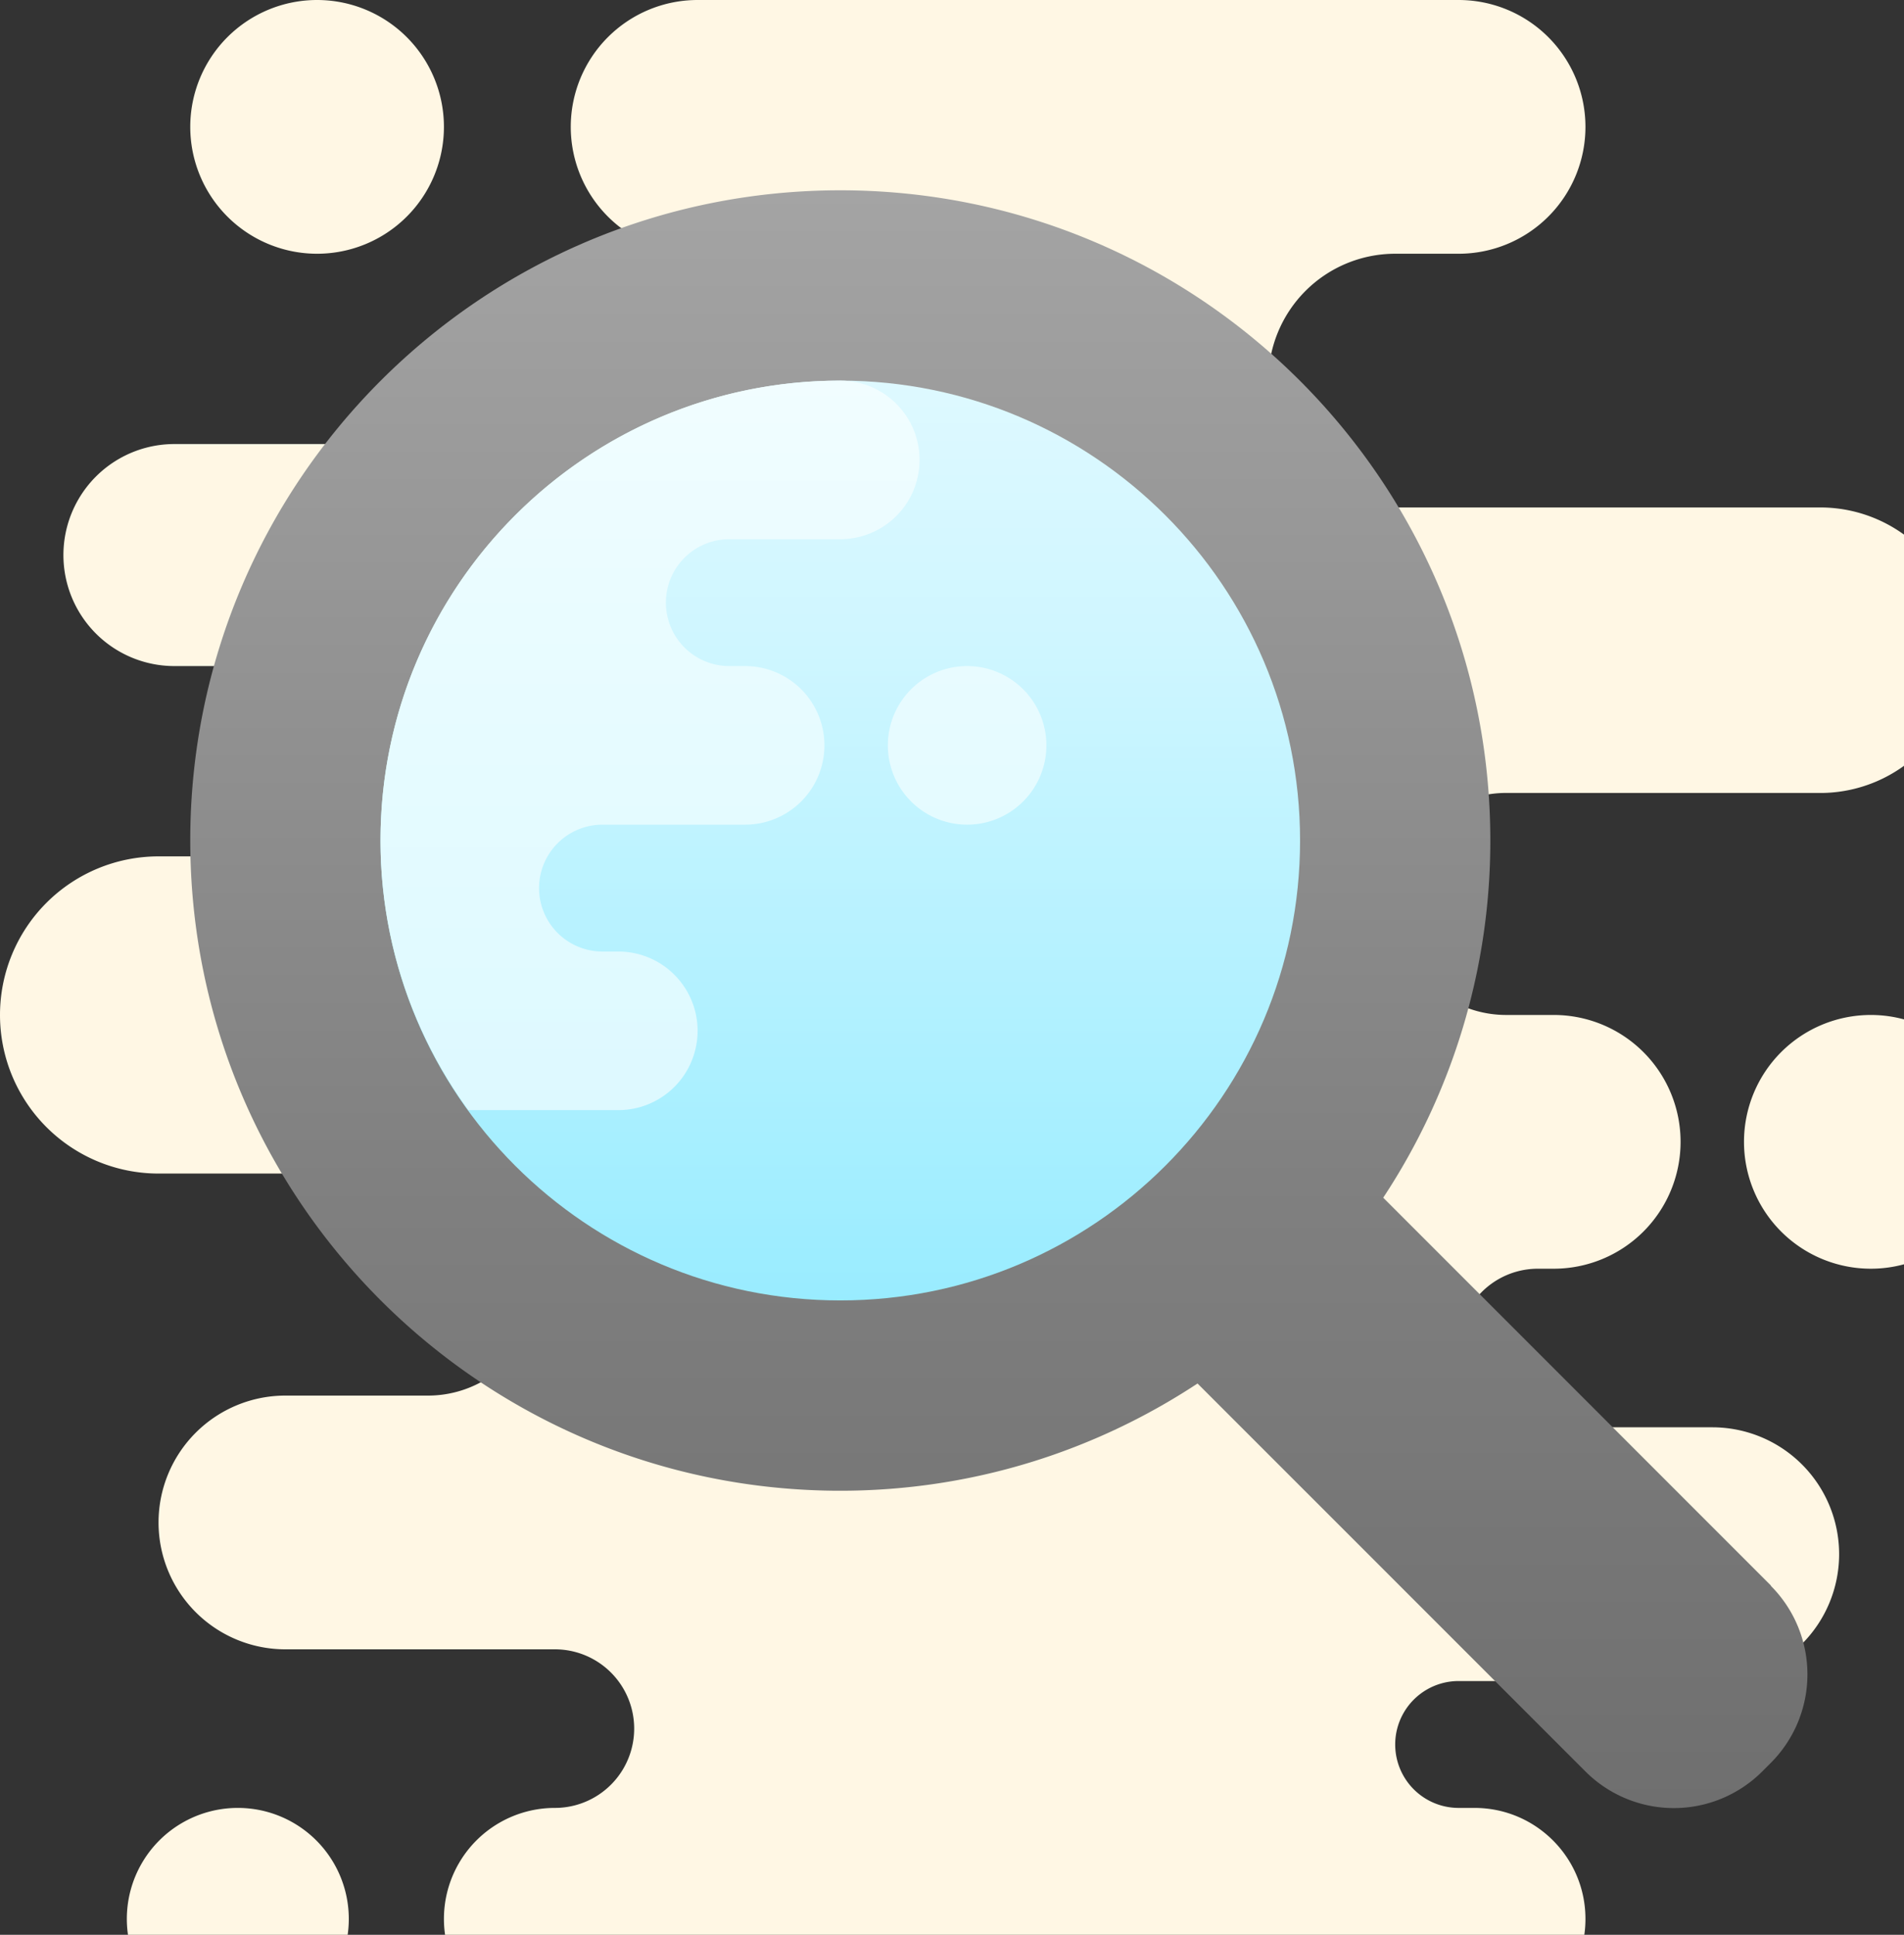 <svg xmlns="http://www.w3.org/2000/svg" width="60.046" height="61" xml:space="preserve"><rect width="100%" height="100%" fill="#333333" stroke="none"/><radialGradient id="a" cx="533.474" cy="-636.293" r="206.704" gradientTransform="matrix(1 0 0 -1 -290.66 -348.96)" gradientUnits="userSpaceOnUse"><stop offset="0" style="stop-color:#efdcb1"/><stop offset="0" style="stop-color:#f2e0bb"/><stop offset=".011" style="stop-color:#f2e0bc"/><stop offset=".362" style="stop-color:#f9edd2"/><stop offset=".699" style="stop-color:#fef4df"/><stop offset="1" style="stop-color:#fff7e4"/></radialGradient><path fill="url(#a)" d="M6 4a4 4 0 0 1 8 0 4 4 0 0 1-8 0zm1.5 60a3.5 3.5 0 1 0 0-7 3.5 3.5 0 1 0 0 7zm50-39h-10a3.5 3.5 0 1 0 0 7H49a4 4 0 0 1 0 8h-.5a2.5 2.5 0 1 0 0 5H54a4 4 0 0 1 0 8h-8a2 2 0 1 0 0 4h.5c1.934 0 3.5 1.566 3.5 3.5S48.434 64 46.5 64h-29a3.5 3.5 0 1 1 0-7 2.5 2.5 0 1 0 0-5H9a4 4 0 0 1 0-8h4.5a3.5 3.5 0 1 0 0-7H5a5 5 0 0 1 0-10h3a3 3 0 1 0 0-6H5.5a3.5 3.5 0 1 1 0-7H24a3 3 0 1 0 0-6h-2a4 4 0 0 1 0-8h24a4 4 0 0 1 0 8h-2a4 4 0 0 0 0 8h13.5a4.501 4.501 0 0 1 0 9zM63 36a4 4 0 0 0-8 0 4 4 0 0 0 8 0z"/><linearGradient id="b" gradientUnits="userSpaceOnUse" x1="322.16" y1="-354.96" x2="322.16" y2="-405.965" gradientTransform="matrix(1 0 0 -1 -290.66 -348.96)"><stop offset="0" style="stop-color:#a4a4a4"/><stop offset=".63" style="stop-color:#7f7f7f"/><stop offset="1" style="stop-color:#6f6f6f"/><stop offset="1" style="stop-color:#6f6f6f"/></linearGradient><path fill="url(#b)" d="m55.846 49.998.006-.006-12.23-12.231A20.4 20.4 0 0 0 47 26.5C47 15.178 37.822 6 26.5 6S6 15.178 6 26.5 15.178 47 26.5 47c4.163 0 8.031-1.249 11.266-3.381l12.231 12.229a3.943 3.943 0 0 0 5.581 0l.268-.268a3.951 3.951 0 0 0 0-5.582z"/><linearGradient id="c" gradientUnits="userSpaceOnUse" x1="317.16" y1="-360.96" x2="317.16" y2="-389.96" gradientTransform="matrix(1 0 0 -1 -290.66 -348.96)"><stop offset="0" style="stop-color:#def9ff"/><stop offset=".282" style="stop-color:#cff6ff"/><stop offset=".823" style="stop-color:#a7efff"/><stop offset="1" style="stop-color:#99ecff"/></linearGradient><path fill="url(#c)" d="M26.5 12C18.492 12 12 18.492 12 26.5S18.492 41 26.5 41 41 34.508 41 26.5 34.508 12 26.5 12z"/><linearGradient id="d" gradientUnits="userSpaceOnUse" x1="313.16" y1="-383.959" x2="313.16" y2="-360.96" gradientTransform="matrix(1 0 0 -1 -290.66 -348.96)"><stop offset="0" style="stop-color:#ddf9ff"/><stop offset=".723" style="stop-color:#eafcff"/><stop offset="1" style="stop-color:#f1fdff"/></linearGradient><path fill="url(#d)" d="M26.5 12a2.5 2.5 0 1 1 0 5H23a2 2 0 1 0 0 4h.5a2.5 2.5 0 1 1 0 5H19a2 2 0 1 0 0 4h.5a2.5 2.5 0 1 1 0 5h-4.73A14.419 14.419 0 0 1 12 26.5C12 18.492 18.492 12 26.5 12zm4 9a2.5 2.5 0 1 0 0 5 2.5 2.5 0 0 0 0-5z"/></svg>